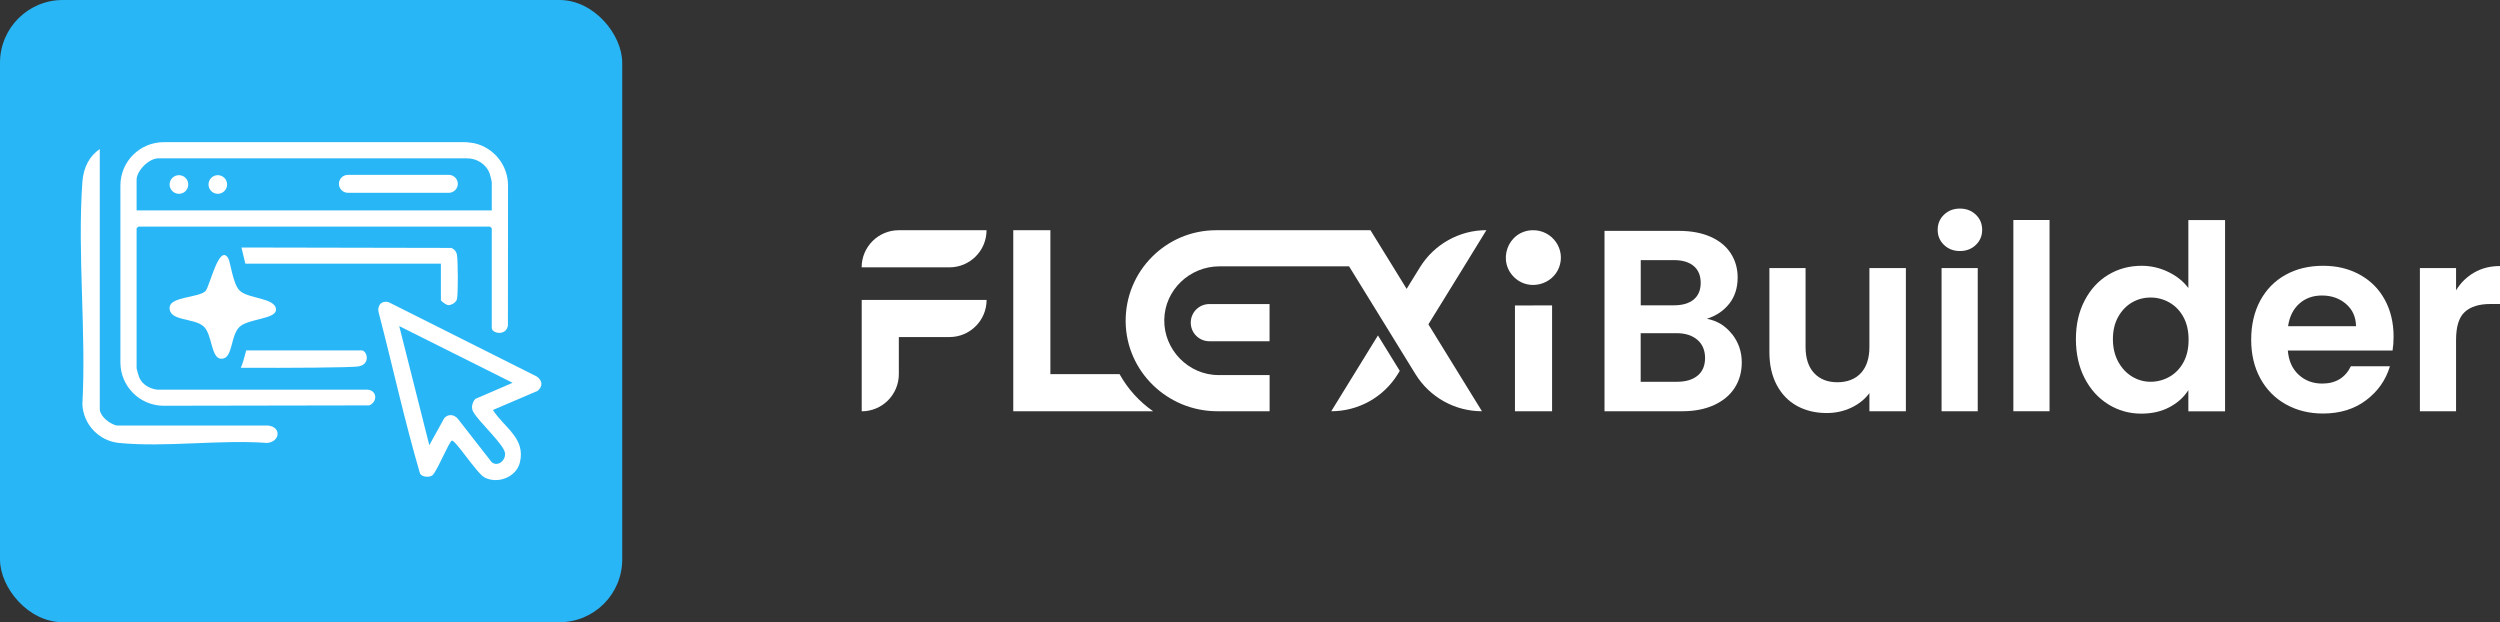 <?xml version="1.0" encoding="UTF-8"?>
<svg id="Layer_1" xmlns="http://www.w3.org/2000/svg" version="1.1" viewBox="0 0 418.18 104.08">
  <rect x="0" y="0" width="418.18" height="104.08" fill="#333333" stroke="none"/>
  <!-- Generator: Adobe Illustrator 29.1.0, SVG Export Plug-In . SVG Version: 2.1.0 Build 40)  -->
  <defs>
    <style>
      .st0 {
        fill: #fff;
      }

      .st1 {
        fill: #29b6f6;
      }
    </style>
  </defs>
  <g>
    <g>
      <path class="st0" d="M289.71,55.86c1.09,1.38,1.64,2.97,1.64,4.76,0,1.61-.4,3.03-1.19,4.26-.79,1.23-1.94,2.18-3.44,2.87-1.5.69-3.27,1.04-5.32,1.04h-13.01v-30.17h12.45c2.05,0,3.81.33,5.3.99,1.48.66,2.61,1.59,3.37,2.77.76,1.18,1.15,2.52,1.15,4.02,0,1.76-.47,3.23-1.41,4.41-.94,1.18-2.18,2.02-3.74,2.51,1.7.32,3.1,1.17,4.19,2.55ZM274.45,51.07h5.53c1.44,0,2.55-.32,3.33-.97s1.17-1.58,1.17-2.79-.39-2.15-1.17-2.81c-.78-.66-1.89-.99-3.33-.99h-5.53v7.57ZM283.98,62.82c.82-.69,1.23-1.67,1.23-2.94s-.43-2.31-1.3-3.05-2.03-1.1-3.5-1.1h-5.97v8.13h6.09c1.47,0,2.62-.35,3.44-1.04Z"/>
      <path class="st0" d="M318.8,44.84v23.95h-6.1v-3.03c-.78,1.04-1.79,1.85-3.05,2.44-1.25.59-2.62.89-4.09.89-1.87,0-3.53-.4-4.97-1.19-1.44-.79-2.57-1.96-3.39-3.5-.82-1.54-1.23-3.38-1.23-5.51v-14.05h6.05v13.18c0,1.9.48,3.37,1.43,4.39.95,1.02,2.25,1.53,3.89,1.53s2.98-.51,3.93-1.53c.95-1.02,1.43-2.49,1.43-4.39v-13.18h6.1Z"/>
      <path class="st0" d="M325.18,40.97c-.71-.68-1.06-1.52-1.06-2.53s.35-1.85,1.06-2.53c.71-.68,1.59-1.02,2.66-1.02s1.95.34,2.66,1.02c.71.68,1.06,1.52,1.06,2.53s-.35,1.85-1.06,2.53c-.71.68-1.59,1.02-2.66,1.02s-1.95-.34-2.66-1.02ZM330.82,44.84v23.95h-6.05v-23.95h6.05Z"/>
      <path class="st0" d="M342.83,36.8v31.99h-6.05v-31.99h6.05Z"/>
      <path class="st0" d="M348.69,50.29c.97-1.87,2.28-3.31,3.96-4.32,1.67-1.01,3.53-1.51,5.58-1.51,1.56,0,3.04.34,4.45,1.02,1.41.68,2.54,1.58,3.37,2.7v-11.37h6.14v31.99h-6.14v-3.54c-.75,1.18-1.8,2.13-3.16,2.85-1.35.72-2.93,1.08-4.71,1.08-2.02,0-3.86-.52-5.53-1.56-1.67-1.04-2.99-2.5-3.96-4.39-.97-1.89-1.45-4.06-1.45-6.51s.48-4.57,1.45-6.44ZM365.23,53.03c-.58-1.05-1.36-1.86-2.33-2.42-.98-.56-2.03-.84-3.16-.84s-2.16.27-3.11.82c-.95.55-1.72,1.35-2.31,2.4-.59,1.05-.89,2.3-.89,3.74s.3,2.7.89,3.78c.59,1.08,1.37,1.91,2.33,2.49.97.58,2,.86,3.09.86s2.18-.28,3.16-.84c.98-.56,1.76-1.37,2.33-2.42.58-1.05.86-2.31.86-3.78s-.29-2.73-.86-3.78Z"/>
      <path class="st0" d="M400.2,58.63h-17.51c.14,1.73.75,3.08,1.82,4.06,1.07.98,2.38,1.47,3.93,1.47,2.25,0,3.85-.97,4.8-2.9h6.53c-.69,2.31-2.02,4.2-3.98,5.68-1.96,1.48-4.37,2.23-7.22,2.23-2.31,0-4.37-.51-6.2-1.53-1.83-1.02-3.26-2.47-4.28-4.34-1.02-1.87-1.53-4.03-1.53-6.48s.5-4.65,1.51-6.53c1.01-1.87,2.42-3.31,4.24-4.32,1.82-1.01,3.9-1.51,6.27-1.51s4.32.49,6.12,1.47c1.8.98,3.2,2.37,4.19,4.17.99,1.8,1.49,3.87,1.49,6.2,0,.86-.06,1.64-.17,2.33ZM394.1,54.57c-.03-1.56-.59-2.8-1.69-3.74-1.1-.94-2.44-1.4-4.02-1.4-1.5,0-2.76.45-3.78,1.36-1.02.91-1.65,2.17-1.88,3.78h11.37Z"/>
      <path class="st0" d="M413.88,45.58c1.25-.72,2.69-1.08,4.3-1.08v6.35h-1.6c-1.9,0-3.34.45-4.3,1.34-.97.89-1.45,2.45-1.45,4.67v11.93h-6.05v-23.95h6.05v3.72c.78-1.27,1.79-2.26,3.05-2.98Z"/>
    </g>
    <g>
      <g>
        <polygon class="st0" points="259.62 51.08 259.62 68.79 253.41 68.79 253.41 51.1 259.62 51.08"/>
        <path class="st0" d="M260.78,44.75c-1.12,2.89-4.91,3.88-7.28,1.83-3.2-2.76-1.34-7.98,2.86-8.07,3.26-.07,5.61,3.16,4.42,6.24Z"/>
      </g>
      <g>
        <g>
          <path class="st0" d="M150.34,38.51h14.68c0,3.43-2.78,6.21-6.21,6.21h-14.68c0-3.43,2.78-6.21,6.21-6.21Z"/>
          <path class="st0" d="M165.03,50.17c0,3.43-2.78,6.21-6.21,6.21h-8.47v6.2c0,1.72-.7,3.27-1.82,4.4-1.12,1.12-2.68,1.82-4.39,1.82v-18.63h20.9Z"/>
        </g>
        <path class="st0" d="M192.88,68.79h-23.39v-30.28h6.21v24.07h11.57c1.37,2.47,3.3,4.6,5.61,6.21Z"/>
        <g>
          <g>
            <path class="st0" d="M234.14,62.04l-.33.54c-2.38,3.86-6.59,6.21-11.13,6.21h0l7.81-12.68,3.65,5.92h0Z"/>
            <path class="st0" d="M240.07,52.4l-1.14,1.85h0s8.96,14.54,8.96,14.54h0c-4.54,0-8.75-2.35-11.13-6.22l-1.47-2.39-3.65-5.93-5.98-9.7h-21.67c-4.99,0-9.16,3.95-9.24,8.93-.09,4.98,4.01,9.26,9.09,9.26h8.53v6.05h-8.75c-8.33,0-15.24-6.65-15.33-14.98-.04-4.25,1.66-8.1,4.44-10.87,2.74-2.74,6.52-4.43,10.7-4.43h25.81l3.73,6.04,2.32,3.77,1.14-1.85,1.08-1.75c1.19-1.93,2.84-3.49,4.76-4.56,1.91-1.07,4.09-1.66,6.35-1.66h.02-.01s-3.82,6.22-3.82,6.22l-4.73,7.67Z"/>
          </g>
          <path class="st0" d="M212.36,57.08h-10.07c-1.72,0-3.11-1.39-3.11-3.11h0c0-1.72,1.39-3.11,3.11-3.11h10.07v6.21h0Z"/>
        </g>
      </g>
    </g>
  </g>
  <g>
    <rect class="st1" width="104.08" height="104.08" rx="10.5" ry="10.5"/>
    <g>
      <g>
        <path class="st0" d="M44.65,74.09c-7.93-.58-16.96.77-24.77,0-3.34-.34-5.96-3.11-6.1-6.47.66-12.14-.85-25.15,0-37.18.18-2.52,1.25-4.39,2.91-5.51v43.64c.2,1.21,1.67,2.32,2.81,2.61h25.35c2.29.26,1.98,2.77-.2,2.91Z"/>
        <path class="st0" d="M79.43,23.98c-.46-.09-.92-.15-1.39-.19-.11-.01-.21-.01-.32-.01H27.4c-4.01,0-7.26,3.24-7.26,7.25v29.59c0,3.97,3.19,7.19,7.15,7.25l34.47-.06c1.42-.59,1.36-2.51-.3-2.63H26.26c-1.26-.18-2.48-.85-2.98-2.07-.08-.18-.43-1.4-.43-1.5v-23.42s.27-.28.29-.28h58.83s.29.26.29.28v16.65c0,.97,2.42,1.41,2.7-.4l.02-23.41v-.03c-.02-3.41-2.38-6.26-5.55-7.02ZM82.26,35.19H22.85v-5.12c0-1.53,2.14-3.7,3.78-3.58h51.48c1.65-.03,3.25.99,3.81,2.57.07.19.34,1.28.34,1.4v4.73Z"/>
        <path class="st0" d="M89.79,62.98l-24.61-12.35c-.31-.17-.62-.18-.97-.12-.8.17-1.06,1.05-.87,1.76,2.34,8.97,4.31,18.05,6.92,26.95.35.6,1.54.67,2.05.3.73-.53,2.83-5.71,3.28-5.82.57-.13,4.2,5.51,5.45,6.16,2.22,1.16,5.33-.04,5.93-2.52.97-4.05-2.63-5.81-4.52-8.76l7.46-3.19c.94-.76.84-1.74-.12-2.41ZM79.5,66.73c-.51.61-.76,1.48-.31,2.2.84,1.57,5.13,5.42,5.29,6.87.13,1.18-1.18,2.37-2.24,1.5l-5.68-7.28c-.63-.71-1.57-.81-2.24-.09l-2.51,4.54-5.03-19.92,18.96,9.48-6.24,2.7Z"/>
        <path class="st0" d="M59.89,61.3c-1.34.19-11.45.26-19.6.22.33-.8.53-1.56.67-2.09.06-.23.14-.53.22-.82h19.31c.91,0,1.59,2.38-.6,2.69Z"/>
        <path class="st0" d="M76.45,49.99c-.11.58-.91,1.06-1.45,1.05-.33,0-1.25-.66-1.25-.85v-6.09h-32.71c-.19-.72-.36-1.45-.44-1.81-.07-.32-.14-.61-.21-.89l35.11.07c.52.22.85.63.94,1.19.17,1.04.2,6.34.01,7.33Z"/>
      </g>
      <g>
        <circle class="st0" cx="29.93" cy="30.86" r="1.56"/>
        <path class="st0" d="M37.99,30.86c0,.86-.7,1.56-1.56,1.56s-1.55-.7-1.55-1.56.69-1.56,1.55-1.56,1.56.7,1.56,1.56Z"/>
        <path class="st0" d="M76.58,30.75c0,.82-.68,1.5-1.5,1.5h-16.89c-.83,0-1.5-.68-1.5-1.5s.67-1.5,1.5-1.5h16.89c.82,0,1.5.68,1.5,1.5Z"/>
      </g>
      <path class="st0" d="M46.16,51.82c0,1.56-4.58,1.48-6.06,2.83-1.61,1.46-1.08,5.36-3.06,5.36-1.79,0-1.49-4.07-2.99-5.42-1.64-1.47-5.91-.81-5.67-3.23.17-1.74,4.87-1.56,5.99-2.67.7-.7,2.29-8.09,3.82-5.47.36.61.75,4.22,1.87,5.36,1.4,1.44,6.12,1.19,6.11,3.24Z"/>
    </g>
  </g>
</svg>